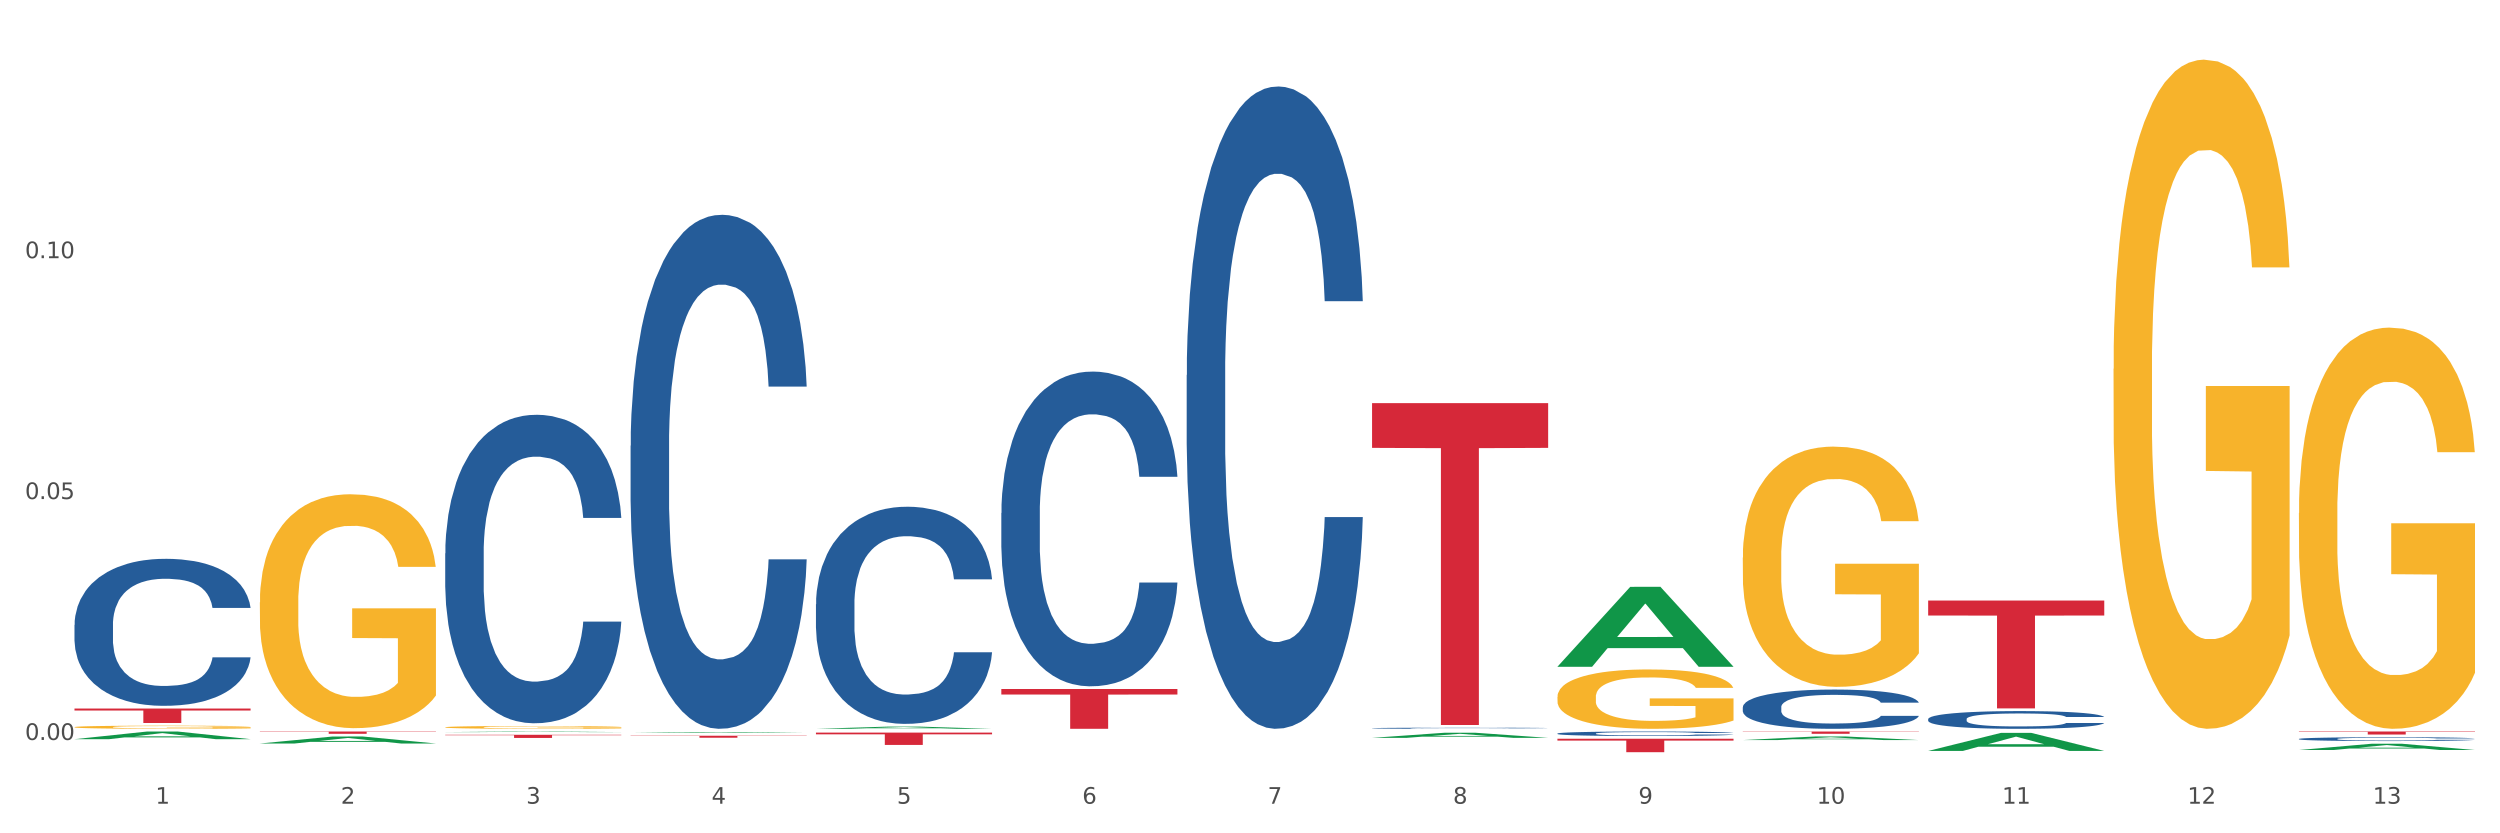 <?xml version="1.0" encoding="utf-8" standalone="no"?>
<!DOCTYPE svg PUBLIC "-//W3C//DTD SVG 1.1//EN"
  "http://www.w3.org/Graphics/SVG/1.1/DTD/svg11.dtd">
<svg xmlns:xlink="http://www.w3.org/1999/xlink" width="1080pt" height="360pt" viewBox="0 0 1080 360" xmlns="http://www.w3.org/2000/svg" version="1.1">
 <rect x="0" y="0" width="1080" height="360" fill="#333333" stroke="none"/>
 <defs>
  <style type="text/css">*{stroke-linejoin: round; stroke-linecap: butt}</style>
 </defs>
 <g id="figure_1">
  <g id="patch_1">
   <path d="M 0 360 
L 1080 360 
L 1080 0 
L 0 0 
z
" style="fill: #ffffff; stroke: #ffffff; stroke-linejoin: miter"/>
  </g>
  <g id="axes_1">
   <g id="matplotlib.axis_1">
    <g id="xtick_1">
     <g id="text_1">
      <!-- 1 -->
      <g style="fill: #4d4d4d" transform="translate(67.159 347.204) scale(0.096 -0.096)">
       <defs>
        <path id="DejaVuSans-31" d="M 794 531 
L 1825 531 
L 1825 4091 
L 703 3866 
L 703 4441 
L 1819 4666 
L 2450 4666 
L 2450 531 
L 3481 531 
L 3481 0 
L 794 0 
L 794 531 
z
" transform="scale(0.016)"/>
       </defs>
       <use xlink:href="#DejaVuSans-31"/>
      </g>
     </g>
    </g>
    <g id="xtick_2">
     <g id="text_2">
      <!-- 2 -->
      <g style="fill: #4d4d4d" transform="translate(147.238 347.204) scale(0.096 -0.096)">
       <defs>
        <path id="DejaVuSans-32" d="M 1228 531 
L 3431 531 
L 3431 0 
L 469 0 
L 469 531 
Q 828 903 1448 1529 
Q 2069 2156 2228 2338 
Q 2531 2678 2651 2914 
Q 2772 3150 2772 3378 
Q 2772 3750 2511 3984 
Q 2250 4219 1831 4219 
Q 1534 4219 1204 4116 
Q 875 4013 500 3803 
L 500 4441 
Q 881 4594 1212 4672 
Q 1544 4750 1819 4750 
Q 2544 4750 2975 4387 
Q 3406 4025 3406 3419 
Q 3406 3131 3298 2873 
Q 3191 2616 2906 2266 
Q 2828 2175 2409 1742 
Q 1991 1309 1228 531 
z
" transform="scale(0.016)"/>
       </defs>
       <use xlink:href="#DejaVuSans-32"/>
      </g>
     </g>
    </g>
    <g id="xtick_3">
     <g id="text_3">
      <!-- 3 -->
      <g style="fill: #4d4d4d" transform="translate(227.317 347.204) scale(0.096 -0.096)">
       <defs>
        <path id="DejaVuSans-33" d="M 2597 2516 
Q 3050 2419 3304 2112 
Q 3559 1806 3559 1356 
Q 3559 666 3084 287 
Q 2609 -91 1734 -91 
Q 1441 -91 1130 -33 
Q 819 25 488 141 
L 488 750 
Q 750 597 1062 519 
Q 1375 441 1716 441 
Q 2309 441 2620 675 
Q 2931 909 2931 1356 
Q 2931 1769 2642 2001 
Q 2353 2234 1838 2234 
L 1294 2234 
L 1294 2753 
L 1863 2753 
Q 2328 2753 2575 2939 
Q 2822 3125 2822 3475 
Q 2822 3834 2567 4026 
Q 2313 4219 1838 4219 
Q 1578 4219 1281 4162 
Q 984 4106 628 3988 
L 628 4550 
Q 988 4650 1302 4700 
Q 1616 4750 1894 4750 
Q 2613 4750 3031 4423 
Q 3450 4097 3450 3541 
Q 3450 3153 3228 2886 
Q 3006 2619 2597 2516 
z
" transform="scale(0.016)"/>
       </defs>
       <use xlink:href="#DejaVuSans-33"/>
      </g>
     </g>
    </g>
    <g id="xtick_4">
     <g id="text_4">
      <!-- 4 -->
      <g style="fill: #4d4d4d" transform="translate(307.396 347.204) scale(0.096 -0.096)">
       <defs>
        <path id="DejaVuSans-34" d="M 2419 4116 
L 825 1625 
L 2419 1625 
L 2419 4116 
z
M 2253 4666 
L 3047 4666 
L 3047 1625 
L 3713 1625 
L 3713 1100 
L 3047 1100 
L 3047 0 
L 2419 0 
L 2419 1100 
L 313 1100 
L 313 1709 
L 2253 4666 
z
" transform="scale(0.016)"/>
       </defs>
       <use xlink:href="#DejaVuSans-34"/>
      </g>
     </g>
    </g>
    <g id="xtick_5">
     <g id="text_5">
      <!-- 5 -->
      <g style="fill: #4d4d4d" transform="translate(387.475 347.204) scale(0.096 -0.096)">
       <defs>
        <path id="DejaVuSans-35" d="M 691 4666 
L 3169 4666 
L 3169 4134 
L 1269 4134 
L 1269 2991 
Q 1406 3038 1543 3061 
Q 1681 3084 1819 3084 
Q 2600 3084 3056 2656 
Q 3513 2228 3513 1497 
Q 3513 744 3044 326 
Q 2575 -91 1722 -91 
Q 1428 -91 1123 -41 
Q 819 9 494 109 
L 494 744 
Q 775 591 1075 516 
Q 1375 441 1709 441 
Q 2250 441 2565 725 
Q 2881 1009 2881 1497 
Q 2881 1984 2565 2268 
Q 2250 2553 1709 2553 
Q 1456 2553 1204 2497 
Q 953 2441 691 2322 
L 691 4666 
z
" transform="scale(0.016)"/>
       </defs>
       <use xlink:href="#DejaVuSans-35"/>
      </g>
     </g>
    </g>
    <g id="xtick_6">
     <g id="text_6">
      <!-- 6 -->
      <g style="fill: #4d4d4d" transform="translate(467.554 347.204) scale(0.096 -0.096)">
       <defs>
        <path id="DejaVuSans-36" d="M 2113 2584 
Q 1688 2584 1439 2293 
Q 1191 2003 1191 1497 
Q 1191 994 1439 701 
Q 1688 409 2113 409 
Q 2538 409 2786 701 
Q 3034 994 3034 1497 
Q 3034 2003 2786 2293 
Q 2538 2584 2113 2584 
z
M 3366 4563 
L 3366 3988 
Q 3128 4100 2886 4159 
Q 2644 4219 2406 4219 
Q 1781 4219 1451 3797 
Q 1122 3375 1075 2522 
Q 1259 2794 1537 2939 
Q 1816 3084 2150 3084 
Q 2853 3084 3261 2657 
Q 3669 2231 3669 1497 
Q 3669 778 3244 343 
Q 2819 -91 2113 -91 
Q 1303 -91 875 529 
Q 447 1150 447 2328 
Q 447 3434 972 4092 
Q 1497 4750 2381 4750 
Q 2619 4750 2861 4703 
Q 3103 4656 3366 4563 
z
" transform="scale(0.016)"/>
       </defs>
       <use xlink:href="#DejaVuSans-36"/>
      </g>
     </g>
    </g>
    <g id="xtick_7">
     <g id="text_7">
      <!-- 7 -->
      <g style="fill: #4d4d4d" transform="translate(547.634 347.204) scale(0.096 -0.096)">
       <defs>
        <path id="DejaVuSans-37" d="M 525 4666 
L 3525 4666 
L 3525 4397 
L 1831 0 
L 1172 0 
L 2766 4134 
L 525 4134 
L 525 4666 
z
" transform="scale(0.016)"/>
       </defs>
       <use xlink:href="#DejaVuSans-37"/>
      </g>
     </g>
    </g>
    <g id="xtick_8">
     <g id="text_8">
      <!-- 8 -->
      <g style="fill: #4d4d4d" transform="translate(627.713 347.204) scale(0.096 -0.096)">
       <defs>
        <path id="DejaVuSans-38" d="M 2034 2216 
Q 1584 2216 1326 1975 
Q 1069 1734 1069 1313 
Q 1069 891 1326 650 
Q 1584 409 2034 409 
Q 2484 409 2743 651 
Q 3003 894 3003 1313 
Q 3003 1734 2745 1975 
Q 2488 2216 2034 2216 
z
M 1403 2484 
Q 997 2584 770 2862 
Q 544 3141 544 3541 
Q 544 4100 942 4425 
Q 1341 4750 2034 4750 
Q 2731 4750 3128 4425 
Q 3525 4100 3525 3541 
Q 3525 3141 3298 2862 
Q 3072 2584 2669 2484 
Q 3125 2378 3379 2068 
Q 3634 1759 3634 1313 
Q 3634 634 3220 271 
Q 2806 -91 2034 -91 
Q 1263 -91 848 271 
Q 434 634 434 1313 
Q 434 1759 690 2068 
Q 947 2378 1403 2484 
z
M 1172 3481 
Q 1172 3119 1398 2916 
Q 1625 2713 2034 2713 
Q 2441 2713 2670 2916 
Q 2900 3119 2900 3481 
Q 2900 3844 2670 4047 
Q 2441 4250 2034 4250 
Q 1625 4250 1398 4047 
Q 1172 3844 1172 3481 
z
" transform="scale(0.016)"/>
       </defs>
       <use xlink:href="#DejaVuSans-38"/>
      </g>
     </g>
    </g>
    <g id="xtick_9">
     <g id="text_9">
      <!-- 9 -->
      <g style="fill: #4d4d4d" transform="translate(707.792 347.204) scale(0.096 -0.096)">
       <defs>
        <path id="DejaVuSans-39" d="M 703 97 
L 703 672 
Q 941 559 1184 500 
Q 1428 441 1663 441 
Q 2288 441 2617 861 
Q 2947 1281 2994 2138 
Q 2813 1869 2534 1725 
Q 2256 1581 1919 1581 
Q 1219 1581 811 2004 
Q 403 2428 403 3163 
Q 403 3881 828 4315 
Q 1253 4750 1959 4750 
Q 2769 4750 3195 4129 
Q 3622 3509 3622 2328 
Q 3622 1225 3098 567 
Q 2575 -91 1691 -91 
Q 1453 -91 1209 -44 
Q 966 3 703 97 
z
M 1959 2075 
Q 2384 2075 2632 2365 
Q 2881 2656 2881 3163 
Q 2881 3666 2632 3958 
Q 2384 4250 1959 4250 
Q 1534 4250 1286 3958 
Q 1038 3666 1038 3163 
Q 1038 2656 1286 2365 
Q 1534 2075 1959 2075 
z
" transform="scale(0.016)"/>
       </defs>
       <use xlink:href="#DejaVuSans-39"/>
      </g>
     </g>
    </g>
    <g id="xtick_10">
     <g id="text_10">
      <!-- 10 -->
      <g style="fill: #4d4d4d" transform="translate(784.817 347.204) scale(0.096 -0.096)">
       <defs>
        <path id="DejaVuSans-30" d="M 2034 4250 
Q 1547 4250 1301 3770 
Q 1056 3291 1056 2328 
Q 1056 1369 1301 889 
Q 1547 409 2034 409 
Q 2525 409 2770 889 
Q 3016 1369 3016 2328 
Q 3016 3291 2770 3770 
Q 2525 4250 2034 4250 
z
M 2034 4750 
Q 2819 4750 3233 4129 
Q 3647 3509 3647 2328 
Q 3647 1150 3233 529 
Q 2819 -91 2034 -91 
Q 1250 -91 836 529 
Q 422 1150 422 2328 
Q 422 3509 836 4129 
Q 1250 4750 2034 4750 
z
" transform="scale(0.016)"/>
       </defs>
       <use xlink:href="#DejaVuSans-31"/>
       <use xlink:href="#DejaVuSans-30" transform="translate(63.623 0)"/>
      </g>
     </g>
    </g>
    <g id="xtick_11">
     <g id="text_11">
      <!-- 11 -->
      <g style="fill: #4d4d4d" transform="translate(864.896 347.204) scale(0.096 -0.096)">
       <use xlink:href="#DejaVuSans-31"/>
       <use xlink:href="#DejaVuSans-31" transform="translate(63.623 0)"/>
      </g>
     </g>
    </g>
    <g id="xtick_12">
     <g id="text_12">
      <!-- 12 -->
      <g style="fill: #4d4d4d" transform="translate(944.975 347.204) scale(0.096 -0.096)">
       <use xlink:href="#DejaVuSans-31"/>
       <use xlink:href="#DejaVuSans-32" transform="translate(63.623 0)"/>
      </g>
     </g>
    </g>
    <g id="xtick_13">
     <g id="text_13">
      <!-- 13 -->
      <g style="fill: #4d4d4d" transform="translate(1025.054 347.204) scale(0.096 -0.096)">
       <use xlink:href="#DejaVuSans-31"/>
       <use xlink:href="#DejaVuSans-33" transform="translate(63.623 0)"/>
      </g>
     </g>
    </g>
    <g id="xtick_14"/>
    <g id="xtick_15"/>
    <g id="xtick_16"/>
    <g id="xtick_17"/>
    <g id="xtick_18"/>
    <g id="xtick_19"/>
    <g id="xtick_20"/>
    <g id="xtick_21"/>
    <g id="xtick_22"/>
    <g id="xtick_23"/>
    <g id="xtick_24"/>
    <g id="xtick_25"/>
   </g>
   <g id="matplotlib.axis_2">
    <g id="ytick_1">
     <g id="text_14">
      <!-- 0.00 -->
      <g style="fill: #4d4d4d" transform="translate(10.8 319.655) scale(0.096 -0.096)">
       <defs>
        <path id="DejaVuSans-2e" d="M 684 794 
L 1344 794 
L 1344 0 
L 684 0 
L 684 794 
z
" transform="scale(0.016)"/>
       </defs>
       <use xlink:href="#DejaVuSans-30"/>
       <use xlink:href="#DejaVuSans-2e" transform="translate(63.623 0)"/>
       <use xlink:href="#DejaVuSans-30" transform="translate(95.41 0)"/>
       <use xlink:href="#DejaVuSans-30" transform="translate(159.033 0)"/>
      </g>
     </g>
    </g>
    <g id="ytick_2">
     <g id="text_15">
      <!-- 0.05 -->
      <g style="fill: #4d4d4d" transform="translate(10.8 215.595) scale(0.096 -0.096)">
       <use xlink:href="#DejaVuSans-30"/>
       <use xlink:href="#DejaVuSans-2e" transform="translate(63.623 0)"/>
       <use xlink:href="#DejaVuSans-30" transform="translate(95.41 0)"/>
       <use xlink:href="#DejaVuSans-35" transform="translate(159.033 0)"/>
      </g>
     </g>
    </g>
    <g id="ytick_3">
     <g id="text_16">
      <!-- 0.10 -->
      <g style="fill: #4d4d4d" transform="translate(10.8 111.535) scale(0.096 -0.096)">
       <use xlink:href="#DejaVuSans-30"/>
       <use xlink:href="#DejaVuSans-2e" transform="translate(63.623 0)"/>
       <use xlink:href="#DejaVuSans-31" transform="translate(95.41 0)"/>
       <use xlink:href="#DejaVuSans-30" transform="translate(159.033 0)"/>
      </g>
     </g>
    </g>
    <g id="ytick_4"/>
    <g id="ytick_5"/>
    <g id="ytick_6"/>
   </g>
   <g id="PolyCollection_1">
    <path d="M 32.175 319.317 
L 32.253 319.314 
L 63.625 316.011 
L 76.644 316.008 
L 108.25 319.324 
L 93.192 319.324 
L 86.369 318.551 
L 53.978 318.551 
L 53.743 318.564 
L 47.155 319.324 
L 32.175 319.324 
L 32.175 319.317 
L 58.056 318.091 
L 82.291 318.088 
L 70.291 316.715 
L 70.134 316.708 
L 69.977 316.718 
L 57.978 318.088 
L 58.056 318.091 
L 32.175 319.317 
z
" clip-path="url(#p5651e35a24)" style="fill: #109648"/>
    <path d="M 832.967 259.423 
L 909.042 259.423 
L 909.042 265.9 
L 879.116 265.943 
L 879.116 306.028 
L 862.712 306.028 
L 862.712 265.943 
L 832.967 265.9 
L 832.967 259.467 
L 832.967 259.423 
z
" clip-path="url(#p5651e35a24)" style="fill: #d62839"/>
    <path d="M 752.887 316.008 
L 828.963 316.008 
L 828.963 316.145 
L 799.037 316.146 
L 799.037 316.993 
L 782.632 316.993 
L 782.632 316.146 
L 752.887 316.145 
L 752.887 316.009 
L 752.887 316.008 
z
" clip-path="url(#p5651e35a24)" style="fill: #d62839"/>
    <path d="M 672.808 319.127 
L 748.883 319.127 
L 748.883 319.936 
L 718.958 319.942 
L 718.958 324.95 
L 702.553 324.95 
L 702.553 319.942 
L 672.808 319.936 
L 672.808 319.132 
L 672.808 319.127 
z
" clip-path="url(#p5651e35a24)" style="fill: #d62839"/>
    <path d="M 592.729 174.155 
L 668.804 174.155 
L 668.804 193.478 
L 638.879 193.609 
L 638.879 313.202 
L 622.474 313.202 
L 622.474 193.609 
L 592.729 193.478 
L 592.729 174.286 
L 592.729 174.155 
z
" clip-path="url(#p5651e35a24)" style="fill: #d62839"/>
    <path d="M 432.571 297.651 
L 508.646 297.651 
L 508.646 300.041 
L 478.721 300.057 
L 478.721 314.847 
L 462.316 314.847 
L 462.316 300.057 
L 432.571 300.041 
L 432.571 297.667 
L 432.571 297.651 
z
" clip-path="url(#p5651e35a24)" style="fill: #d62839"/>
    <path d="M 352.492 316.49 
L 428.567 316.49 
L 428.567 317.227 
L 398.641 317.232 
L 398.641 321.797 
L 382.237 321.797 
L 382.237 317.232 
L 352.492 317.227 
L 352.492 316.495 
L 352.492 316.49 
z
" clip-path="url(#p5651e35a24)" style="fill: #d62839"/>
    <path d="M 272.412 317.829 
L 348.488 317.829 
L 348.488 317.951 
L 318.562 317.952 
L 318.562 318.708 
L 302.157 318.708 
L 302.157 317.952 
L 272.412 317.951 
L 272.412 317.83 
L 272.412 317.829 
z
" clip-path="url(#p5651e35a24)" style="fill: #d62839"/>
    <path d="M 192.333 317.429 
L 268.408 317.429 
L 268.408 317.619 
L 238.483 317.62 
L 238.483 318.791 
L 222.078 318.791 
L 222.078 317.62 
L 192.333 317.619 
L 192.333 317.431 
L 192.333 317.429 
z
" clip-path="url(#p5651e35a24)" style="fill: #d62839"/>
    <path d="M 993.125 319.22 
L 993.215 319.219 
L 993.215 319.176 
L 993.485 319.119 
L 994.474 319.013 
L 995.733 318.933 
L 997.891 318.84 
L 999.06 318.8 
L 1000.588 318.757 
L 1003.736 318.686 
L 1007.333 318.625 
L 1009.851 318.592 
L 1011.739 318.571 
L 1015.965 318.533 
L 1018.393 318.516 
L 1020.911 318.503 
L 1023.069 318.494 
L 1026.666 318.483 
L 1029.544 318.479 
L 1032.871 318.477 
L 1035.659 318.479 
L 1039.345 318.485 
L 1044.741 318.503 
L 1046.809 318.513 
L 1049.597 318.531 
L 1052.474 318.556 
L 1054.812 318.58 
L 1057.51 318.615 
L 1060.298 318.66 
L 1062.995 318.717 
L 1064.884 318.77 
L 1066.412 318.826 
L 1067.761 318.894 
L 1068.75 318.968 
L 1069.2 319.03 
L 1052.744 319.03 
L 1052.294 318.974 
L 1051.395 318.914 
L 1050.496 318.873 
L 1049.507 318.84 
L 1047.978 318.802 
L 1046.629 318.778 
L 1044.381 318.749 
L 1042.313 318.731 
L 1040.604 318.72 
L 1038.536 318.711 
L 1034.13 318.702 
L 1030.983 318.702 
L 1029.004 318.705 
L 1026.576 318.713 
L 1024.508 318.723 
L 1022.08 318.741 
L 1020.192 318.761 
L 1018.303 318.787 
L 1017.224 318.805 
L 1015.606 318.838 
L 1014.527 318.865 
L 1013.088 318.912 
L 1012.278 318.945 
L 1010.84 319.031 
L 1010.21 319.095 
L 1009.94 319.139 
L 1009.761 319.187 
L 1009.761 319.423 
L 1010.3 319.528 
L 1010.75 319.574 
L 1011.469 319.625 
L 1012.818 319.692 
L 1014.796 319.757 
L 1016.865 319.803 
L 1018.573 319.832 
L 1020.192 319.853 
L 1021.81 319.87 
L 1023.789 319.885 
L 1025.407 319.894 
L 1027.835 319.903 
L 1030.713 319.908 
L 1032.961 319.908 
L 1037.547 319.9 
L 1039.615 319.893 
L 1041.594 319.882 
L 1043.752 319.865 
L 1045.46 319.847 
L 1046.449 319.834 
L 1048.068 319.805 
L 1049.327 319.775 
L 1050.406 319.74 
L 1051.125 319.71 
L 1051.935 319.664 
L 1052.564 319.613 
L 1052.744 319.586 
L 1069.2 319.586 
L 1068.84 319.64 
L 1068.211 319.693 
L 1066.952 319.764 
L 1065.963 319.805 
L 1064.434 319.855 
L 1062.815 319.897 
L 1060.567 319.944 
L 1058.499 319.979 
L 1056.341 320.009 
L 1054.003 320.036 
L 1049.777 320.074 
L 1048.248 320.084 
L 1045.011 320.102 
L 1042.493 320.113 
L 1038.806 320.124 
L 1035.029 320.13 
L 1031.072 320.131 
L 1027.565 320.128 
L 1023.699 320.119 
L 1021.271 320.11 
L 1018.573 320.096 
L 1015.426 320.075 
L 1012.458 320.05 
L 1009.671 320.019 
L 1007.063 319.985 
L 1004.635 319.945 
L 1001.488 319.88 
L 999.15 319.817 
L 997.441 319.758 
L 996.272 319.708 
L 995.103 319.645 
L 994.474 319.601 
L 993.485 319.495 
L 993.125 319.397 
L 993.125 319.22 
z
" clip-path="url(#p5651e35a24)" style="fill: #255c99"/>
    <path d="M 832.967 310.63 
L 833.056 310.623 
L 833.056 310.427 
L 833.326 310.161 
L 834.315 309.672 
L 835.574 309.301 
L 837.732 308.867 
L 838.901 308.686 
L 840.43 308.483 
L 843.577 308.154 
L 847.174 307.874 
L 849.692 307.72 
L 851.581 307.623 
L 855.807 307.448 
L 858.235 307.371 
L 860.753 307.308 
L 862.911 307.266 
L 866.508 307.217 
L 869.385 307.196 
L 872.713 307.189 
L 875.5 307.196 
L 879.187 307.224 
L 884.583 307.308 
L 886.651 307.357 
L 889.438 307.441 
L 892.316 307.553 
L 894.654 307.665 
L 897.352 307.825 
L 900.139 308.035 
L 902.837 308.301 
L 904.725 308.546 
L 906.254 308.804 
L 907.603 309.119 
L 908.592 309.462 
L 909.042 309.749 
L 892.586 309.749 
L 892.136 309.49 
L 891.237 309.21 
L 890.338 309.021 
L 889.348 308.867 
L 887.82 308.693 
L 886.471 308.581 
L 884.223 308.448 
L 882.155 308.364 
L 880.446 308.315 
L 878.378 308.273 
L 873.972 308.231 
L 870.824 308.231 
L 868.846 308.245 
L 866.418 308.28 
L 864.35 308.329 
L 861.922 308.413 
L 860.033 308.504 
L 858.145 308.623 
L 857.066 308.707 
L 855.447 308.86 
L 854.368 308.986 
L 852.929 309.203 
L 852.12 309.357 
L 850.681 309.756 
L 850.052 310.049 
L 849.782 310.252 
L 849.602 310.476 
L 849.602 311.567 
L 850.142 312.056 
L 850.591 312.266 
L 851.311 312.504 
L 852.66 312.812 
L 854.638 313.112 
L 856.706 313.329 
L 858.415 313.462 
L 860.033 313.56 
L 861.652 313.637 
L 863.63 313.707 
L 865.249 313.749 
L 867.677 313.791 
L 870.554 313.812 
L 872.803 313.812 
L 877.389 313.777 
L 879.457 313.742 
L 881.435 313.693 
L 883.593 313.616 
L 885.302 313.532 
L 886.291 313.469 
L 887.91 313.336 
L 889.169 313.196 
L 890.248 313.035 
L 890.967 312.896 
L 891.776 312.686 
L 892.406 312.448 
L 892.586 312.322 
L 909.042 312.322 
L 908.682 312.574 
L 908.053 312.819 
L 906.794 313.147 
L 905.804 313.336 
L 904.276 313.567 
L 902.657 313.763 
L 900.409 313.98 
L 898.341 314.14 
L 896.183 314.28 
L 893.845 314.406 
L 889.618 314.581 
L 888.09 314.63 
L 884.852 314.714 
L 882.334 314.763 
L 878.648 314.812 
L 874.871 314.84 
L 870.914 314.847 
L 867.407 314.833 
L 863.54 314.791 
L 861.113 314.749 
L 858.415 314.686 
L 855.268 314.588 
L 852.3 314.469 
L 849.512 314.329 
L 846.905 314.168 
L 844.477 313.987 
L 841.329 313.686 
L 838.991 313.392 
L 837.283 313.119 
L 836.114 312.889 
L 834.945 312.595 
L 834.315 312.392 
L 833.326 311.903 
L 832.967 311.448 
L 832.967 310.63 
z
" clip-path="url(#p5651e35a24)" style="fill: #255c99"/>
    <path d="M 752.887 305.507 
L 752.977 305.492 
L 752.977 305.058 
L 753.247 304.47 
L 754.236 303.385 
L 755.495 302.564 
L 757.653 301.604 
L 758.822 301.201 
L 760.351 300.752 
L 763.498 300.024 
L 767.095 299.405 
L 769.613 299.064 
L 771.501 298.847 
L 775.728 298.46 
L 778.156 298.29 
L 780.674 298.15 
L 782.832 298.057 
L 786.429 297.949 
L 789.306 297.902 
L 792.633 297.887 
L 795.421 297.902 
L 799.108 297.964 
L 804.503 298.15 
L 806.572 298.259 
L 809.359 298.445 
L 812.237 298.692 
L 814.575 298.94 
L 817.273 299.296 
L 820.06 299.761 
L 822.758 300.35 
L 824.646 300.892 
L 826.175 301.465 
L 827.524 302.162 
L 828.513 302.921 
L 828.963 303.556 
L 812.507 303.556 
L 812.057 302.983 
L 811.158 302.363 
L 810.258 301.945 
L 809.269 301.604 
L 807.741 301.217 
L 806.392 300.969 
L 804.144 300.675 
L 802.075 300.489 
L 800.367 300.381 
L 798.299 300.288 
L 793.892 300.195 
L 790.745 300.195 
L 788.767 300.226 
L 786.339 300.303 
L 784.271 300.412 
L 781.843 300.597 
L 779.954 300.799 
L 778.066 301.062 
L 776.987 301.248 
L 775.368 301.589 
L 774.289 301.867 
L 772.85 302.348 
L 772.041 302.688 
L 770.602 303.571 
L 769.973 304.222 
L 769.703 304.671 
L 769.523 305.167 
L 769.523 307.583 
L 770.063 308.667 
L 770.512 309.132 
L 771.232 309.658 
L 772.581 310.34 
L 774.559 311.006 
L 776.627 311.486 
L 778.336 311.78 
L 779.954 311.997 
L 781.573 312.167 
L 783.551 312.322 
L 785.17 312.415 
L 787.598 312.508 
L 790.475 312.555 
L 792.723 312.555 
L 797.31 312.477 
L 799.378 312.4 
L 801.356 312.291 
L 803.514 312.121 
L 805.223 311.935 
L 806.212 311.796 
L 807.831 311.501 
L 809.089 311.192 
L 810.169 310.835 
L 810.888 310.526 
L 811.697 310.061 
L 812.327 309.534 
L 812.507 309.255 
L 828.963 309.255 
L 828.603 309.813 
L 827.973 310.355 
L 826.714 311.083 
L 825.725 311.501 
L 824.197 312.012 
L 822.578 312.446 
L 820.33 312.926 
L 818.262 313.282 
L 816.104 313.592 
L 813.765 313.871 
L 809.539 314.258 
L 808.01 314.367 
L 804.773 314.553 
L 802.255 314.661 
L 798.568 314.769 
L 794.792 314.831 
L 790.835 314.847 
L 787.328 314.816 
L 783.461 314.723 
L 781.033 314.63 
L 778.336 314.491 
L 775.188 314.274 
L 772.221 314.01 
L 769.433 313.701 
L 766.825 313.344 
L 764.398 312.942 
L 761.25 312.276 
L 758.912 311.625 
L 757.204 311.021 
L 756.035 310.51 
L 754.866 309.86 
L 754.236 309.41 
L 753.247 308.326 
L 752.887 307.319 
L 752.887 305.507 
z
" clip-path="url(#p5651e35a24)" style="fill: #255c99"/>
    <path d="M 672.808 316.888 
L 672.898 316.886 
L 672.898 316.836 
L 673.168 316.768 
L 674.157 316.643 
L 675.416 316.548 
L 677.574 316.437 
L 678.743 316.39 
L 680.272 316.339 
L 683.419 316.255 
L 687.016 316.183 
L 689.534 316.144 
L 691.422 316.119 
L 695.649 316.074 
L 698.077 316.054 
L 700.595 316.038 
L 702.753 316.027 
L 706.35 316.015 
L 709.227 316.01 
L 712.554 316.008 
L 715.342 316.01 
L 719.029 316.017 
L 724.424 316.038 
L 726.492 316.051 
L 729.28 316.072 
L 732.158 316.101 
L 734.496 316.129 
L 737.193 316.171 
L 739.981 316.224 
L 742.679 316.292 
L 744.567 316.355 
L 746.096 316.421 
L 747.445 316.501 
L 748.434 316.589 
L 748.883 316.662 
L 732.427 316.662 
L 731.978 316.596 
L 731.079 316.525 
L 730.179 316.476 
L 729.19 316.437 
L 727.661 316.392 
L 726.313 316.364 
L 724.065 316.33 
L 721.996 316.308 
L 720.288 316.296 
L 718.22 316.285 
L 713.813 316.274 
L 710.666 316.274 
L 708.688 316.278 
L 706.26 316.287 
L 704.191 316.299 
L 701.764 316.321 
L 699.875 316.344 
L 697.987 316.374 
L 696.908 316.396 
L 695.289 316.435 
L 694.21 316.467 
L 692.771 316.523 
L 691.962 316.562 
L 690.523 316.664 
L 689.894 316.739 
L 689.624 316.791 
L 689.444 316.848 
L 689.444 317.127 
L 689.984 317.252 
L 690.433 317.306 
L 691.153 317.367 
L 692.501 317.446 
L 694.48 317.522 
L 696.548 317.578 
L 698.257 317.612 
L 699.875 317.637 
L 701.494 317.657 
L 703.472 317.674 
L 705.091 317.685 
L 707.519 317.696 
L 710.396 317.701 
L 712.644 317.701 
L 717.23 317.692 
L 719.299 317.683 
L 721.277 317.671 
L 723.435 317.651 
L 725.144 317.63 
L 726.133 317.614 
L 727.751 317.58 
L 729.01 317.544 
L 730.089 317.503 
L 730.809 317.467 
L 731.618 317.413 
L 732.248 317.353 
L 732.427 317.32 
L 748.883 317.32 
L 748.524 317.385 
L 747.894 317.447 
L 746.635 317.531 
L 745.646 317.58 
L 744.117 317.639 
L 742.499 317.689 
L 740.251 317.744 
L 738.183 317.785 
L 736.024 317.821 
L 733.686 317.853 
L 729.46 317.898 
L 727.931 317.911 
L 724.694 317.932 
L 722.176 317.944 
L 718.489 317.957 
L 714.713 317.964 
L 710.756 317.966 
L 707.249 317.962 
L 703.382 317.952 
L 700.954 317.941 
L 698.257 317.925 
L 695.109 317.9 
L 692.142 317.869 
L 689.354 317.834 
L 686.746 317.792 
L 684.318 317.746 
L 681.171 317.669 
L 678.833 317.594 
L 677.125 317.524 
L 675.956 317.465 
L 674.787 317.39 
L 674.157 317.338 
L 673.168 317.213 
L 672.808 317.097 
L 672.808 316.888 
z
" clip-path="url(#p5651e35a24)" style="fill: #255c99"/>
    <path d="M 592.729 314.581 
L 592.819 314.58 
L 592.819 314.568 
L 593.089 314.551 
L 594.078 314.52 
L 595.337 314.497 
L 597.495 314.469 
L 598.664 314.458 
L 600.193 314.445 
L 603.34 314.424 
L 606.937 314.407 
L 609.455 314.397 
L 611.343 314.391 
L 615.57 314.38 
L 617.998 314.375 
L 620.515 314.371 
L 622.674 314.368 
L 626.27 314.365 
L 629.148 314.364 
L 632.475 314.363 
L 635.263 314.364 
L 638.95 314.366 
L 644.345 314.371 
L 646.413 314.374 
L 649.201 314.379 
L 652.078 314.386 
L 654.417 314.393 
L 657.114 314.404 
L 659.902 314.417 
L 662.6 314.434 
L 664.488 314.449 
L 666.017 314.465 
L 667.365 314.485 
L 668.355 314.507 
L 668.804 314.525 
L 652.348 314.525 
L 651.899 314.509 
L 650.999 314.491 
L 650.1 314.479 
L 649.111 314.469 
L 647.582 314.458 
L 646.233 314.451 
L 643.985 314.443 
L 641.917 314.438 
L 640.209 314.434 
L 638.14 314.432 
L 633.734 314.429 
L 630.587 314.429 
L 628.608 314.43 
L 626.181 314.432 
L 624.112 314.435 
L 621.684 314.441 
L 619.796 314.446 
L 617.908 314.454 
L 616.829 314.459 
L 615.21 314.469 
L 614.131 314.477 
L 612.692 314.491 
L 611.883 314.5 
L 610.444 314.525 
L 609.814 314.544 
L 609.545 314.557 
L 609.365 314.571 
L 609.365 314.64 
L 609.904 314.671 
L 610.354 314.684 
L 611.073 314.699 
L 612.422 314.718 
L 614.401 314.737 
L 616.469 314.751 
L 618.177 314.759 
L 619.796 314.766 
L 621.415 314.77 
L 623.393 314.775 
L 625.012 314.777 
L 627.439 314.78 
L 630.317 314.781 
L 632.565 314.781 
L 637.151 314.779 
L 639.219 314.777 
L 641.198 314.774 
L 643.356 314.769 
L 645.064 314.764 
L 646.054 314.76 
L 647.672 314.751 
L 648.931 314.743 
L 650.01 314.732 
L 650.73 314.724 
L 651.539 314.71 
L 652.168 314.695 
L 652.348 314.687 
L 668.804 314.687 
L 668.445 314.703 
L 667.815 314.719 
L 666.556 314.74 
L 665.567 314.751 
L 664.038 314.766 
L 662.42 314.778 
L 660.172 314.792 
L 658.103 314.802 
L 655.945 314.811 
L 653.607 314.819 
L 649.381 314.83 
L 647.852 314.833 
L 644.615 314.838 
L 642.097 314.841 
L 638.41 314.845 
L 634.633 314.846 
L 630.677 314.847 
L 627.17 314.846 
L 623.303 314.843 
L 620.875 314.841 
L 618.177 314.837 
L 615.03 314.83 
L 612.063 314.823 
L 609.275 314.814 
L 606.667 314.804 
L 604.239 314.792 
L 601.092 314.774 
L 598.754 314.755 
L 597.045 314.738 
L 595.876 314.723 
L 594.707 314.705 
L 594.078 314.692 
L 593.089 314.661 
L 592.729 314.632 
L 592.729 314.581 
z
" clip-path="url(#p5651e35a24)" style="fill: #255c99"/>
    <path d="M 512.65 162.038 
L 512.74 161.785 
L 512.74 154.689 
L 513.01 145.06 
L 513.999 127.321 
L 515.258 113.89 
L 517.416 98.178 
L 518.585 91.589 
L 520.114 84.24 
L 523.261 72.33 
L 526.858 62.193 
L 529.376 56.618 
L 531.264 53.07 
L 535.49 46.735 
L 537.918 43.947 
L 540.436 41.667 
L 542.594 40.146 
L 546.191 38.372 
L 549.069 37.612 
L 552.396 37.359 
L 555.184 37.612 
L 558.871 38.626 
L 564.266 41.667 
L 566.334 43.441 
L 569.122 46.482 
L 571.999 50.536 
L 574.337 54.591 
L 577.035 60.419 
L 579.823 68.022 
L 582.52 77.652 
L 584.409 86.521 
L 585.937 95.897 
L 587.286 107.301 
L 588.275 119.718 
L 588.725 130.108 
L 572.269 130.108 
L 571.819 120.732 
L 570.92 110.595 
L 570.021 103.753 
L 569.032 98.178 
L 567.503 91.843 
L 566.154 87.788 
L 563.906 82.973 
L 561.838 79.932 
L 560.129 78.158 
L 558.061 76.638 
L 553.655 75.117 
L 550.508 75.117 
L 548.529 75.624 
L 546.101 76.891 
L 544.033 78.665 
L 541.605 81.706 
L 539.717 85.001 
L 537.828 89.309 
L 536.749 92.35 
L 535.131 97.925 
L 534.052 102.486 
L 532.613 110.342 
L 531.804 115.917 
L 530.365 130.362 
L 529.735 141.005 
L 529.466 148.354 
L 529.286 156.463 
L 529.286 195.996 
L 529.825 213.735 
L 530.275 221.337 
L 530.994 229.953 
L 532.343 241.103 
L 534.321 252 
L 536.39 259.856 
L 538.098 264.671 
L 539.717 268.219 
L 541.335 271.006 
L 543.314 273.54 
L 544.932 275.061 
L 547.36 276.581 
L 550.238 277.342 
L 552.486 277.342 
L 557.072 276.074 
L 559.14 274.807 
L 561.119 273.034 
L 563.277 270.246 
L 564.985 267.205 
L 565.974 264.924 
L 567.593 260.109 
L 568.852 255.041 
L 569.931 249.213 
L 570.65 244.144 
L 571.46 236.542 
L 572.089 227.926 
L 572.269 223.364 
L 588.725 223.364 
L 588.365 232.487 
L 587.736 241.357 
L 586.477 253.267 
L 585.488 260.109 
L 583.959 268.472 
L 582.341 275.568 
L 580.092 283.423 
L 578.024 289.252 
L 575.866 294.32 
L 573.528 298.882 
L 569.302 305.217 
L 567.773 306.991 
L 564.536 310.032 
L 562.018 311.806 
L 558.331 313.58 
L 554.554 314.593 
L 550.598 314.847 
L 547.091 314.34 
L 543.224 312.819 
L 540.796 311.299 
L 538.098 309.018 
L 534.951 305.47 
L 531.983 301.162 
L 529.196 296.094 
L 526.588 290.266 
L 524.16 283.677 
L 521.013 272.78 
L 518.675 262.137 
L 516.966 252.254 
L 515.797 243.891 
L 514.628 233.248 
L 513.999 225.899 
L 513.01 208.16 
L 512.65 191.688 
L 512.65 162.038 
z
" clip-path="url(#p5651e35a24)" style="fill: #255c99"/>
    <path d="M 432.571 221.613 
L 432.661 221.489 
L 432.661 218.012 
L 432.93 213.294 
L 433.92 204.602 
L 435.179 198.02 
L 437.337 190.322 
L 438.506 187.093 
L 440.034 183.492 
L 443.182 177.656 
L 446.779 172.689 
L 449.297 169.957 
L 451.185 168.219 
L 455.411 165.114 
L 457.839 163.748 
L 460.357 162.631 
L 462.515 161.886 
L 466.112 161.017 
L 468.99 160.644 
L 472.317 160.52 
L 475.105 160.644 
L 478.791 161.141 
L 484.187 162.631 
L 486.255 163.5 
L 489.043 164.99 
L 491.92 166.977 
L 494.258 168.964 
L 496.956 171.82 
L 499.744 175.545 
L 502.441 180.264 
L 504.33 184.61 
L 505.858 189.204 
L 507.207 194.792 
L 508.196 200.876 
L 508.646 205.968 
L 492.19 205.968 
L 491.74 201.373 
L 490.841 196.406 
L 489.942 193.053 
L 488.953 190.322 
L 487.424 187.217 
L 486.075 185.23 
L 483.827 182.871 
L 481.759 181.381 
L 480.05 180.512 
L 477.982 179.767 
L 473.576 179.022 
L 470.429 179.022 
L 468.45 179.27 
L 466.022 179.891 
L 463.954 180.76 
L 461.526 182.25 
L 459.638 183.865 
L 457.749 185.976 
L 456.67 187.466 
L 455.052 190.197 
L 453.973 192.433 
L 452.534 196.282 
L 451.724 199.014 
L 450.286 206.092 
L 449.656 211.307 
L 449.386 214.908 
L 449.207 218.882 
L 449.207 238.253 
L 449.746 246.945 
L 450.196 250.67 
L 450.915 254.892 
L 452.264 260.356 
L 454.242 265.695 
L 456.311 269.544 
L 458.019 271.904 
L 459.638 273.642 
L 461.256 275.008 
L 463.235 276.25 
L 464.853 276.995 
L 467.281 277.74 
L 470.159 278.112 
L 472.407 278.112 
L 476.993 277.492 
L 479.061 276.871 
L 481.039 276.001 
L 483.198 274.636 
L 484.906 273.145 
L 485.895 272.028 
L 487.514 269.669 
L 488.773 267.185 
L 489.852 264.329 
L 490.571 261.846 
L 491.381 258.12 
L 492.01 253.899 
L 492.19 251.663 
L 508.646 251.663 
L 508.286 256.134 
L 507.657 260.48 
L 506.398 266.316 
L 505.409 269.669 
L 503.88 273.766 
L 502.261 277.243 
L 500.013 281.093 
L 497.945 283.949 
L 495.787 286.432 
L 493.449 288.667 
L 489.222 291.772 
L 487.694 292.641 
L 484.457 294.131 
L 481.939 295 
L 478.252 295.869 
L 474.475 296.366 
L 470.518 296.49 
L 467.011 296.242 
L 463.145 295.497 
L 460.717 294.752 
L 458.019 293.634 
L 454.872 291.896 
L 451.904 289.785 
L 449.117 287.301 
L 446.509 284.445 
L 444.081 281.217 
L 440.934 275.877 
L 438.596 270.662 
L 436.887 265.819 
L 435.718 261.722 
L 434.549 256.506 
L 433.92 252.905 
L 432.93 244.213 
L 432.571 236.142 
L 432.571 221.613 
z
" clip-path="url(#p5651e35a24)" style="fill: #255c99"/>
    <path d="M 352.492 261.057 
L 352.582 260.971 
L 352.582 258.572 
L 352.851 255.316 
L 353.84 249.319 
L 355.099 244.778 
L 357.258 239.466 
L 358.427 237.239 
L 359.955 234.754 
L 363.103 230.727 
L 366.699 227.3 
L 369.217 225.415 
L 371.106 224.216 
L 375.332 222.074 
L 377.76 221.131 
L 380.278 220.36 
L 382.436 219.846 
L 386.033 219.246 
L 388.911 218.989 
L 392.238 218.904 
L 395.025 218.989 
L 398.712 219.332 
L 404.108 220.36 
L 406.176 220.96 
L 408.963 221.988 
L 411.841 223.359 
L 414.179 224.73 
L 416.877 226.7 
L 419.664 229.271 
L 422.362 232.526 
L 424.25 235.525 
L 425.779 238.695 
L 427.128 242.55 
L 428.117 246.749 
L 428.567 250.261 
L 412.111 250.261 
L 411.661 247.091 
L 410.762 243.664 
L 409.863 241.351 
L 408.874 239.466 
L 407.345 237.324 
L 405.996 235.953 
L 403.748 234.326 
L 401.68 233.297 
L 399.971 232.698 
L 397.903 232.184 
L 393.497 231.67 
L 390.349 231.67 
L 388.371 231.841 
L 385.943 232.269 
L 383.875 232.869 
L 381.447 233.897 
L 379.559 235.011 
L 377.67 236.467 
L 376.591 237.496 
L 374.972 239.38 
L 373.893 240.923 
L 372.455 243.579 
L 371.645 245.464 
L 370.207 250.347 
L 369.577 253.946 
L 369.307 256.43 
L 369.127 259.172 
L 369.127 272.537 
L 369.667 278.535 
L 370.117 281.105 
L 370.836 284.018 
L 372.185 287.788 
L 374.163 291.472 
L 376.231 294.128 
L 377.94 295.756 
L 379.559 296.955 
L 381.177 297.898 
L 383.155 298.754 
L 384.774 299.269 
L 387.202 299.783 
L 390.08 300.04 
L 392.328 300.04 
L 396.914 299.611 
L 398.982 299.183 
L 400.96 298.583 
L 403.118 297.641 
L 404.827 296.613 
L 405.816 295.841 
L 407.435 294.214 
L 408.694 292.5 
L 409.773 290.53 
L 410.492 288.816 
L 411.302 286.246 
L 411.931 283.333 
L 412.111 281.79 
L 428.567 281.79 
L 428.207 284.875 
L 427.578 287.874 
L 426.319 291.9 
L 425.33 294.214 
L 423.801 297.041 
L 422.182 299.44 
L 419.934 302.096 
L 417.866 304.066 
L 415.708 305.78 
L 413.37 307.322 
L 409.143 309.464 
L 407.615 310.064 
L 404.377 311.092 
L 401.86 311.692 
L 398.173 312.291 
L 394.396 312.634 
L 390.439 312.72 
L 386.932 312.548 
L 383.066 312.034 
L 380.638 311.52 
L 377.94 310.749 
L 374.793 309.55 
L 371.825 308.093 
L 369.038 306.38 
L 366.43 304.409 
L 364.002 302.182 
L 360.854 298.497 
L 358.516 294.899 
L 356.808 291.558 
L 355.639 288.73 
L 354.47 285.132 
L 353.84 282.647 
L 352.851 276.65 
L 352.492 271.081 
L 352.492 261.057 
z
" clip-path="url(#p5651e35a24)" style="fill: #255c99"/>
    <path d="M 272.412 192.566 
L 272.502 192.364 
L 272.502 186.686 
L 272.772 178.98 
L 273.761 164.785 
L 275.02 154.037 
L 277.178 141.464 
L 278.347 136.192 
L 279.876 130.311 
L 283.023 120.78 
L 286.62 112.668 
L 289.138 108.207 
L 291.027 105.368 
L 295.253 100.298 
L 297.681 98.068 
L 300.199 96.243 
L 302.357 95.026 
L 305.954 93.606 
L 308.831 92.998 
L 312.159 92.795 
L 314.946 92.998 
L 318.633 93.809 
L 324.028 96.243 
L 326.097 97.662 
L 328.884 100.096 
L 331.762 103.34 
L 334.1 106.585 
L 336.798 111.249 
L 339.585 117.333 
L 342.283 125.038 
L 344.171 132.136 
L 345.7 139.639 
L 347.049 148.764 
L 348.038 158.701 
L 348.488 167.015 
L 332.032 167.015 
L 331.582 159.512 
L 330.683 151.401 
L 329.784 145.925 
L 328.794 141.464 
L 327.266 136.394 
L 325.917 133.15 
L 323.669 129.297 
L 321.601 126.863 
L 319.892 125.444 
L 317.824 124.227 
L 313.418 123.011 
L 310.27 123.011 
L 308.292 123.416 
L 305.864 124.43 
L 303.796 125.85 
L 301.368 128.283 
L 299.479 130.919 
L 297.591 134.367 
L 296.512 136.8 
L 294.893 141.261 
L 293.814 144.912 
L 292.375 151.198 
L 291.566 155.659 
L 290.127 167.218 
L 289.498 175.735 
L 289.228 181.616 
L 289.048 188.105 
L 289.048 219.74 
L 289.588 233.935 
L 290.037 240.018 
L 290.757 246.913 
L 292.106 255.836 
L 294.084 264.556 
L 296.152 270.842 
L 297.861 274.695 
L 299.479 277.534 
L 301.098 279.765 
L 303.076 281.793 
L 304.695 283.009 
L 307.123 284.226 
L 310 284.834 
L 312.249 284.834 
L 316.835 283.82 
L 318.903 282.806 
L 320.881 281.387 
L 323.039 279.156 
L 324.748 276.723 
L 325.737 274.898 
L 327.356 271.045 
L 328.615 266.989 
L 329.694 262.325 
L 330.413 258.269 
L 331.222 252.186 
L 331.852 245.291 
L 332.032 241.641 
L 348.488 241.641 
L 348.128 248.941 
L 347.498 256.039 
L 346.24 265.57 
L 345.25 271.045 
L 343.722 277.737 
L 342.103 283.415 
L 339.855 289.701 
L 337.787 294.365 
L 335.629 298.421 
L 333.291 302.071 
L 329.064 307.141 
L 327.535 308.56 
L 324.298 310.994 
L 321.78 312.413 
L 318.094 313.833 
L 314.317 314.644 
L 310.36 314.847 
L 306.853 314.441 
L 302.986 313.224 
L 300.558 312.008 
L 297.861 310.183 
L 294.713 307.344 
L 291.746 303.896 
L 288.958 299.841 
L 286.351 295.176 
L 283.923 289.904 
L 280.775 281.184 
L 278.437 272.667 
L 276.729 264.758 
L 275.56 258.067 
L 274.391 249.549 
L 273.761 243.669 
L 272.772 229.474 
L 272.412 216.292 
L 272.412 192.566 
z
" clip-path="url(#p5651e35a24)" style="fill: #255c99"/>
    <path d="M 192.333 239.068 
L 192.423 238.947 
L 192.423 235.539 
L 192.693 230.914 
L 193.682 222.394 
L 194.941 215.943 
L 197.099 208.397 
L 198.268 205.233 
L 199.797 201.703 
L 202.944 195.983 
L 206.541 191.114 
L 209.059 188.437 
L 210.947 186.733 
L 215.174 183.69 
L 217.602 182.351 
L 220.12 181.256 
L 222.278 180.525 
L 225.875 179.673 
L 228.752 179.308 
L 232.079 179.186 
L 234.867 179.308 
L 238.554 179.795 
L 243.949 181.256 
L 246.018 182.108 
L 248.805 183.568 
L 251.683 185.515 
L 254.021 187.463 
L 256.718 190.262 
L 259.506 193.914 
L 262.204 198.539 
L 264.092 202.798 
L 265.621 207.302 
L 266.97 212.779 
L 267.959 218.743 
L 268.408 223.733 
L 251.953 223.733 
L 251.503 219.229 
L 250.604 214.361 
L 249.704 211.075 
L 248.715 208.397 
L 247.187 205.354 
L 245.838 203.407 
L 243.59 201.095 
L 241.521 199.634 
L 239.813 198.782 
L 237.745 198.052 
L 233.338 197.321 
L 230.191 197.321 
L 228.213 197.565 
L 225.785 198.173 
L 223.717 199.025 
L 221.289 200.486 
L 219.4 202.068 
L 217.512 204.137 
L 216.433 205.598 
L 214.814 208.275 
L 213.735 210.466 
L 212.296 214.239 
L 211.487 216.917 
L 210.048 223.855 
L 209.419 228.966 
L 209.149 232.496 
L 208.969 236.391 
L 208.969 255.378 
L 209.509 263.898 
L 209.958 267.549 
L 210.678 271.687 
L 212.027 277.042 
L 214.005 282.276 
L 216.073 286.049 
L 217.782 288.361 
L 219.4 290.065 
L 221.019 291.404 
L 222.997 292.621 
L 224.616 293.352 
L 227.044 294.082 
L 229.921 294.447 
L 232.169 294.447 
L 236.755 293.838 
L 238.824 293.23 
L 240.802 292.378 
L 242.96 291.039 
L 244.669 289.579 
L 245.658 288.483 
L 247.276 286.171 
L 248.535 283.736 
L 249.615 280.937 
L 250.334 278.503 
L 251.143 274.852 
L 251.773 270.713 
L 251.953 268.523 
L 268.408 268.523 
L 268.049 272.904 
L 267.419 277.164 
L 266.16 282.884 
L 265.171 286.171 
L 263.643 290.187 
L 262.024 293.595 
L 259.776 297.368 
L 257.708 300.167 
L 255.549 302.602 
L 253.211 304.793 
L 248.985 307.835 
L 247.456 308.687 
L 244.219 310.148 
L 241.701 311 
L 238.014 311.852 
L 234.238 312.339 
L 230.281 312.46 
L 226.774 312.217 
L 222.907 311.487 
L 220.479 310.756 
L 217.782 309.661 
L 214.634 307.957 
L 211.667 305.888 
L 208.879 303.454 
L 206.271 300.654 
L 203.843 297.49 
L 200.696 292.256 
L 198.358 287.144 
L 196.65 282.398 
L 195.481 278.381 
L 194.312 273.269 
L 193.682 269.74 
L 192.693 261.22 
L 192.333 253.309 
L 192.333 239.068 
z
" clip-path="url(#p5651e35a24)" style="fill: #255c99"/>
    <path d="M 32.175 269.945 
L 32.265 269.887 
L 32.265 268.262 
L 32.535 266.058 
L 33.524 261.998 
L 34.783 258.924 
L 36.941 255.328 
L 38.11 253.82 
L 39.639 252.138 
L 42.786 249.412 
L 46.383 247.092 
L 48.901 245.816 
L 50.789 245.004 
L 55.016 243.554 
L 57.443 242.916 
L 59.961 242.394 
L 62.119 242.046 
L 65.716 241.639 
L 68.594 241.465 
L 71.921 241.407 
L 74.709 241.465 
L 78.396 241.697 
L 83.791 242.394 
L 85.859 242.8 
L 88.647 243.496 
L 91.524 244.424 
L 93.862 245.352 
L 96.56 246.686 
L 99.348 248.426 
L 102.045 250.63 
L 103.934 252.66 
L 105.463 254.806 
L 106.811 257.416 
L 107.801 260.258 
L 108.25 262.636 
L 91.794 262.636 
L 91.345 260.49 
L 90.445 258.17 
L 89.546 256.604 
L 88.557 255.328 
L 87.028 253.878 
L 85.679 252.95 
L 83.431 251.848 
L 81.363 251.152 
L 79.655 250.746 
L 77.586 250.398 
L 73.18 250.05 
L 70.033 250.05 
L 68.054 250.166 
L 65.627 250.456 
L 63.558 250.862 
L 61.13 251.558 
L 59.242 252.312 
L 57.354 253.298 
L 56.274 253.994 
L 54.656 255.27 
L 53.577 256.314 
L 52.138 258.112 
L 51.329 259.388 
L 49.89 262.694 
L 49.26 265.13 
L 48.991 266.812 
L 48.811 268.668 
L 48.811 277.717 
L 49.35 281.777 
L 49.8 283.517 
L 50.519 285.489 
L 51.868 288.041 
L 53.847 290.535 
L 55.915 292.333 
L 57.623 293.435 
L 59.242 294.247 
L 60.861 294.885 
L 62.839 295.465 
L 64.457 295.813 
L 66.885 296.161 
L 69.763 296.335 
L 72.011 296.335 
L 76.597 296.045 
L 78.665 295.755 
L 80.644 295.349 
L 82.802 294.711 
L 84.51 294.015 
L 85.5 293.493 
L 87.118 292.391 
L 88.377 291.231 
L 89.456 289.897 
L 90.176 288.737 
L 90.985 286.997 
L 91.614 285.025 
L 91.794 283.981 
L 108.25 283.981 
L 107.89 286.069 
L 107.261 288.099 
L 106.002 290.825 
L 105.013 292.391 
L 103.484 294.305 
L 101.866 295.929 
L 99.618 297.728 
L 97.549 299.062 
L 95.391 300.222 
L 93.053 301.266 
L 88.827 302.716 
L 87.298 303.122 
L 84.061 303.818 
L 81.543 304.224 
L 77.856 304.63 
L 74.079 304.862 
L 70.123 304.92 
L 66.616 304.804 
L 62.749 304.456 
L 60.321 304.108 
L 57.623 303.586 
L 54.476 302.774 
L 51.509 301.788 
L 48.721 300.628 
L 46.113 299.294 
L 43.685 297.786 
L 40.538 295.291 
L 38.2 292.855 
L 36.491 290.593 
L 35.322 288.679 
L 34.153 286.243 
L 33.524 284.561 
L 32.535 280.501 
L 32.175 276.731 
L 32.175 269.945 
z
" clip-path="url(#p5651e35a24)" style="fill: #255c99"/>
    <path d="M 993.125 316.008 
L 1069.2 316.008 
L 1069.2 316.19 
L 1039.275 316.191 
L 1039.275 317.316 
L 1022.87 317.316 
L 1022.87 316.191 
L 993.125 316.19 
L 993.125 316.009 
L 993.125 316.008 
z
" clip-path="url(#p5651e35a24)" style="fill: #d62839"/>
    <path d="M 32.175 306.081 
L 108.25 306.081 
L 108.25 306.949 
L 78.325 306.955 
L 78.325 312.328 
L 61.92 312.328 
L 61.92 306.955 
L 32.175 306.949 
L 32.175 306.087 
L 32.175 306.081 
z
" clip-path="url(#p5651e35a24)" style="fill: #d62839"/>
    <path d="M 112.254 316.008 
L 188.329 316.008 
L 188.329 316.146 
L 158.404 316.147 
L 158.404 317.006 
L 141.999 317.006 
L 141.999 316.147 
L 112.254 316.146 
L 112.254 316.009 
L 112.254 316.008 
z
" clip-path="url(#p5651e35a24)" style="fill: #d62839"/>
    <path d="M 32.175 314.117 
L 32.265 314.115 
L 32.265 314.071 
L 32.444 314.032 
L 33.343 313.939 
L 34.69 313.862 
L 35.678 313.821 
L 36.666 313.788 
L 37.833 313.755 
L 39.271 313.72 
L 41.875 313.669 
L 43.492 313.643 
L 45.468 313.616 
L 49.061 313.576 
L 51.665 313.554 
L 54.36 313.535 
L 58.761 313.513 
L 61.635 313.503 
L 64.689 313.495 
L 68.371 313.49 
L 71.156 313.489 
L 77.263 313.493 
L 82.473 313.504 
L 84.988 313.513 
L 88.221 313.528 
L 89.927 313.538 
L 92.712 313.557 
L 95.586 313.583 
L 97.562 313.606 
L 100.526 313.648 
L 102.771 313.69 
L 104.837 313.742 
L 105.915 313.778 
L 106.723 313.812 
L 107.442 313.85 
L 108.16 313.911 
L 91.993 313.911 
L 91.365 313.867 
L 90.377 313.826 
L 88.939 313.787 
L 87.682 313.762 
L 85.526 313.731 
L 83.55 313.711 
L 81.485 313.696 
L 78.97 313.684 
L 76.994 313.678 
L 74.209 313.673 
L 68.731 313.674 
L 65.048 313.684 
L 62.533 313.696 
L 60.917 313.707 
L 59.479 313.72 
L 57.863 313.737 
L 55.977 313.763 
L 54.629 313.787 
L 53.282 313.817 
L 52.204 313.846 
L 51.216 313.881 
L 50.408 313.918 
L 49.779 313.957 
L 49.24 314.004 
L 48.791 314.082 
L 48.791 314.252 
L 48.971 314.29 
L 49.42 314.341 
L 49.959 314.379 
L 50.857 314.425 
L 51.665 314.456 
L 53.192 314.501 
L 54.899 314.538 
L 56.246 314.562 
L 57.593 314.581 
L 59.929 314.609 
L 62.533 314.631 
L 64.779 314.645 
L 67.832 314.657 
L 69.898 314.662 
L 71.695 314.665 
L 76.096 314.665 
L 79.239 314.661 
L 82.742 314.652 
L 85.437 314.641 
L 87.682 314.627 
L 90.197 314.605 
L 91.814 314.584 
L 91.814 314.325 
L 72.054 314.324 
L 72.054 314.151 
L 108.25 314.151 
L 108.25 314.657 
L 106.723 314.683 
L 105.017 314.707 
L 103.22 314.728 
L 100.526 314.754 
L 97.292 314.779 
L 94.418 314.796 
L 91.365 314.811 
L 87.772 314.824 
L 83.101 314.837 
L 80.227 314.842 
L 76.635 314.846 
L 72.413 314.847 
L 68.731 314.844 
L 65.138 314.838 
L 61.366 314.827 
L 57.683 314.811 
L 54.899 314.795 
L 52.114 314.775 
L 49.15 314.749 
L 46.815 314.724 
L 45.019 314.702 
L 43.043 314.673 
L 40.887 314.636 
L 39.271 314.603 
L 37.833 314.568 
L 36.307 314.523 
L 35.229 314.485 
L 34.151 314.436 
L 33.522 314.4 
L 32.804 314.345 
L 32.265 314.267 
L 32.175 314.117 
z
" clip-path="url(#p5651e35a24)" style="fill: #f7b32b"/>
    <path d="M 112.254 321.192 
L 112.333 321.189 
L 143.704 318.17 
L 156.723 318.167 
L 188.329 321.198 
L 173.271 321.198 
L 166.448 320.492 
L 134.057 320.492 
L 133.822 320.503 
L 127.234 321.198 
L 112.254 321.198 
L 112.254 321.192 
L 138.135 320.071 
L 162.37 320.068 
L 150.37 318.813 
L 150.213 318.807 
L 150.056 318.816 
L 138.057 320.068 
L 138.135 320.071 
L 112.254 321.192 
z
" clip-path="url(#p5651e35a24)" style="fill: #109648"/>
    <path d="M 192.333 316.268 
L 192.412 316.268 
L 223.783 316.008 
L 236.802 316.008 
L 268.408 316.268 
L 253.35 316.268 
L 246.527 316.208 
L 214.136 316.208 
L 213.901 316.209 
L 207.313 316.268 
L 192.333 316.268 
L 192.333 316.268 
L 218.215 316.172 
L 242.449 316.171 
L 230.449 316.063 
L 230.292 316.063 
L 230.136 316.064 
L 218.136 316.171 
L 218.215 316.172 
L 192.333 316.268 
z
" clip-path="url(#p5651e35a24)" style="fill: #109648"/>
    <path d="M 272.412 316.667 
L 272.491 316.667 
L 303.862 316.28 
L 316.881 316.28 
L 348.488 316.668 
L 333.429 316.668 
L 326.606 316.578 
L 294.215 316.578 
L 293.98 316.579 
L 287.392 316.668 
L 272.412 316.668 
L 272.412 316.667 
L 298.294 316.524 
L 322.528 316.523 
L 310.528 316.363 
L 310.372 316.362 
L 310.215 316.363 
L 298.215 316.523 
L 298.294 316.524 
L 272.412 316.667 
z
" clip-path="url(#p5651e35a24)" style="fill: #109648"/>
    <path d="M 352.492 314.845 
L 352.57 314.844 
L 383.941 313.882 
L 396.96 313.881 
L 428.567 314.847 
L 413.509 314.847 
L 406.685 314.622 
L 374.295 314.622 
L 374.059 314.625 
L 367.471 314.847 
L 352.492 314.847 
L 352.492 314.845 
L 378.373 314.488 
L 402.607 314.487 
L 390.608 314.087 
L 390.451 314.085 
L 390.294 314.088 
L 378.294 314.487 
L 378.373 314.488 
L 352.492 314.845 
z
" clip-path="url(#p5651e35a24)" style="fill: #109648"/>
    <path d="M 592.729 318.75 
L 592.807 318.748 
L 624.179 316.537 
L 637.198 316.535 
L 668.804 318.754 
L 653.746 318.754 
L 646.923 318.237 
L 614.532 318.237 
L 614.297 318.246 
L 607.709 318.754 
L 592.729 318.754 
L 592.729 318.75 
L 618.61 317.929 
L 642.845 317.927 
L 630.845 317.008 
L 630.688 317.004 
L 630.531 317.01 
L 618.532 317.927 
L 618.61 317.929 
L 592.729 318.75 
z
" clip-path="url(#p5651e35a24)" style="fill: #109648"/>
    <path d="M 672.808 287.979 
L 672.887 287.946 
L 704.258 253.516 
L 717.277 253.483 
L 748.883 288.044 
L 733.825 288.044 
L 727.002 279.996 
L 694.611 279.996 
L 694.376 280.126 
L 687.788 288.044 
L 672.808 288.044 
L 672.808 287.979 
L 698.689 275.193 
L 722.924 275.161 
L 710.924 260.85 
L 710.767 260.785 
L 710.611 260.882 
L 698.611 275.161 
L 698.689 275.193 
L 672.808 287.979 
z
" clip-path="url(#p5651e35a24)" style="fill: #109648"/>
    <path d="M 752.887 319.712 
L 752.966 319.711 
L 784.337 318.155 
L 797.356 318.154 
L 828.963 319.715 
L 813.904 319.715 
L 807.081 319.352 
L 774.69 319.352 
L 774.455 319.358 
L 767.867 319.715 
L 752.887 319.715 
L 752.887 319.712 
L 778.769 319.135 
L 803.003 319.133 
L 791.003 318.487 
L 790.847 318.484 
L 790.69 318.488 
L 778.69 319.133 
L 778.769 319.135 
L 752.887 319.712 
z
" clip-path="url(#p5651e35a24)" style="fill: #109648"/>
    <path d="M 832.967 324.393 
L 833.045 324.386 
L 864.416 316.599 
L 877.435 316.591 
L 909.042 324.408 
L 893.984 324.408 
L 887.16 322.588 
L 854.769 322.588 
L 854.534 322.617 
L 847.946 324.408 
L 832.967 324.408 
L 832.967 324.393 
L 858.848 321.501 
L 883.082 321.494 
L 871.083 318.257 
L 870.926 318.243 
L 870.769 318.265 
L 858.769 321.494 
L 858.848 321.501 
L 832.967 324.393 
z
" clip-path="url(#p5651e35a24)" style="fill: #109648"/>
    <path d="M 993.125 324.003 
L 993.203 324.001 
L 1024.574 321.295 
L 1037.594 321.292 
L 1069.2 324.008 
L 1054.142 324.008 
L 1047.319 323.376 
L 1014.928 323.376 
L 1014.693 323.386 
L 1008.105 324.008 
L 993.125 324.008 
L 993.125 324.003 
L 1019.006 322.998 
L 1043.24 322.996 
L 1031.241 321.871 
L 1031.084 321.866 
L 1030.927 321.874 
L 1018.928 322.996 
L 1019.006 322.998 
L 993.125 324.003 
z
" clip-path="url(#p5651e35a24)" style="fill: #109648"/>
    <path d="M 112.254 260.215 
L 112.344 260.123 
L 112.344 256.8 
L 112.524 253.939 
L 113.422 247.017 
L 114.769 241.295 
L 115.757 238.249 
L 116.745 235.757 
L 117.913 233.265 
L 119.35 230.681 
L 121.954 226.897 
L 123.571 224.959 
L 125.547 222.929 
L 129.14 219.975 
L 131.744 218.314 
L 134.439 216.929 
L 138.84 215.268 
L 141.714 214.53 
L 144.768 213.976 
L 148.45 213.607 
L 151.235 213.515 
L 157.342 213.791 
L 162.552 214.622 
L 165.067 215.268 
L 168.3 216.376 
L 170.007 217.114 
L 172.791 218.591 
L 175.665 220.529 
L 177.641 222.19 
L 180.605 225.328 
L 182.85 228.466 
L 184.916 232.342 
L 185.994 235.019 
L 186.802 237.511 
L 187.521 240.372 
L 188.24 244.894 
L 172.072 244.894 
L 171.444 241.664 
L 170.456 238.618 
L 169.019 235.665 
L 167.761 233.819 
L 165.606 231.512 
L 163.63 230.035 
L 161.564 228.928 
L 159.049 228.005 
L 157.073 227.543 
L 154.289 227.174 
L 148.81 227.266 
L 145.127 228.005 
L 142.612 228.928 
L 140.996 229.758 
L 139.559 230.681 
L 137.942 231.973 
L 136.056 233.911 
L 134.708 235.665 
L 133.361 237.88 
L 132.283 240.095 
L 131.295 242.679 
L 130.487 245.448 
L 129.858 248.309 
L 129.319 251.816 
L 128.87 257.631 
L 128.87 270.275 
L 129.05 273.136 
L 129.499 276.92 
L 130.038 279.781 
L 130.936 283.196 
L 131.744 285.503 
L 133.271 288.826 
L 134.978 291.595 
L 136.325 293.348 
L 137.672 294.825 
L 140.008 296.855 
L 142.612 298.517 
L 144.858 299.532 
L 147.912 300.455 
L 149.977 300.824 
L 151.774 301.009 
L 156.175 301.009 
L 159.318 300.732 
L 162.821 300.086 
L 165.516 299.255 
L 167.761 298.24 
L 170.276 296.579 
L 171.893 295.01 
L 171.893 275.72 
L 152.133 275.628 
L 152.133 262.799 
L 188.329 262.799 
L 188.329 300.455 
L 186.802 302.393 
L 185.096 304.147 
L 183.3 305.716 
L 180.605 307.654 
L 177.372 309.5 
L 174.497 310.792 
L 171.444 311.899 
L 167.851 312.914 
L 163.181 313.837 
L 160.306 314.207 
L 156.714 314.483 
L 152.492 314.576 
L 148.81 314.391 
L 145.217 313.93 
L 141.445 313.099 
L 137.762 311.899 
L 134.978 310.699 
L 132.194 309.223 
L 129.23 307.285 
L 126.894 305.439 
L 125.098 303.777 
L 123.122 301.655 
L 120.966 298.886 
L 119.35 296.394 
L 117.913 293.81 
L 116.386 290.487 
L 115.308 287.626 
L 114.23 284.027 
L 113.601 281.35 
L 112.883 277.197 
L 112.344 271.382 
L 112.254 260.215 
z
" clip-path="url(#p5651e35a24)" style="fill: #f7b32b"/>
    <path d="M 192.333 314.188 
L 192.423 314.186 
L 192.423 314.146 
L 192.603 314.112 
L 193.501 314.028 
L 194.848 313.958 
L 195.836 313.921 
L 196.824 313.891 
L 197.992 313.861 
L 199.429 313.829 
L 202.034 313.784 
L 203.65 313.76 
L 205.626 313.735 
L 209.219 313.7 
L 211.824 313.68 
L 214.518 313.663 
L 218.919 313.643 
L 221.793 313.634 
L 224.847 313.627 
L 228.53 313.622 
L 231.314 313.621 
L 237.422 313.625 
L 242.631 313.635 
L 245.146 313.643 
L 248.379 313.656 
L 250.086 313.665 
L 252.87 313.683 
L 255.744 313.706 
L 257.72 313.727 
L 260.684 313.765 
L 262.93 313.803 
L 264.995 313.85 
L 266.073 313.882 
L 266.882 313.912 
L 267.6 313.947 
L 268.319 314.002 
L 252.152 314.002 
L 251.523 313.963 
L 250.535 313.926 
L 249.098 313.89 
L 247.84 313.868 
L 245.685 313.84 
L 243.709 313.822 
L 241.643 313.808 
L 239.128 313.797 
L 237.152 313.791 
L 234.368 313.787 
L 228.889 313.788 
L 225.206 313.797 
L 222.692 313.808 
L 221.075 313.818 
L 219.638 313.829 
L 218.021 313.845 
L 216.135 313.869 
L 214.788 313.89 
L 213.44 313.917 
L 212.363 313.944 
L 211.375 313.975 
L 210.566 314.009 
L 209.937 314.043 
L 209.399 314.086 
L 208.949 314.156 
L 208.949 314.31 
L 209.129 314.344 
L 209.578 314.39 
L 210.117 314.425 
L 211.015 314.466 
L 211.824 314.494 
L 213.351 314.535 
L 215.057 314.568 
L 216.404 314.589 
L 217.752 314.607 
L 220.087 314.632 
L 222.692 314.652 
L 224.937 314.664 
L 227.991 314.676 
L 230.057 314.68 
L 231.853 314.682 
L 236.254 314.682 
L 239.398 314.679 
L 242.9 314.671 
L 245.595 314.661 
L 247.84 314.649 
L 250.355 314.629 
L 251.972 314.61 
L 251.972 314.376 
L 232.212 314.375 
L 232.212 314.219 
L 268.408 314.219 
L 268.408 314.676 
L 266.882 314.699 
L 265.175 314.72 
L 263.379 314.739 
L 260.684 314.763 
L 257.451 314.785 
L 254.577 314.801 
L 251.523 314.814 
L 247.93 314.827 
L 243.26 314.838 
L 240.386 314.842 
L 236.793 314.846 
L 232.571 314.847 
L 228.889 314.845 
L 225.296 314.839 
L 221.524 314.829 
L 217.841 314.814 
L 215.057 314.8 
L 212.273 314.782 
L 209.309 314.758 
L 206.974 314.736 
L 205.177 314.716 
L 203.201 314.69 
L 201.046 314.657 
L 199.429 314.626 
L 197.992 314.595 
L 196.465 314.555 
L 195.387 314.52 
L 194.309 314.476 
L 193.681 314.444 
L 192.962 314.394 
L 192.423 314.323 
L 192.333 314.188 
z
" clip-path="url(#p5651e35a24)" style="fill: #f7b32b"/>
    <path d="M 672.808 301.054 
L 672.898 301.03 
L 672.898 300.187 
L 673.078 299.461 
L 673.976 297.705 
L 675.323 296.253 
L 676.311 295.48 
L 677.299 294.848 
L 678.467 294.216 
L 679.904 293.56 
L 682.508 292.6 
L 684.125 292.108 
L 686.101 291.593 
L 689.694 290.844 
L 692.299 290.422 
L 694.993 290.071 
L 699.394 289.65 
L 702.268 289.462 
L 705.322 289.322 
L 709.005 289.228 
L 711.789 289.205 
L 717.896 289.275 
L 723.106 289.486 
L 725.621 289.65 
L 728.854 289.931 
L 730.561 290.118 
L 733.345 290.493 
L 736.219 290.984 
L 738.195 291.406 
L 741.159 292.202 
L 743.405 292.998 
L 745.47 293.982 
L 746.548 294.661 
L 747.357 295.293 
L 748.075 296.019 
L 748.794 297.167 
L 732.626 297.167 
L 731.998 296.347 
L 731.01 295.574 
L 729.573 294.825 
L 728.315 294.356 
L 726.16 293.771 
L 724.184 293.396 
L 722.118 293.115 
L 719.603 292.881 
L 717.627 292.764 
L 714.843 292.67 
L 709.364 292.694 
L 705.681 292.881 
L 703.166 293.115 
L 701.55 293.326 
L 700.113 293.56 
L 698.496 293.888 
L 696.61 294.38 
L 695.263 294.825 
L 693.915 295.387 
L 692.837 295.949 
L 691.849 296.605 
L 691.041 297.307 
L 690.412 298.033 
L 689.873 298.923 
L 689.424 300.398 
L 689.424 303.606 
L 689.604 304.332 
L 690.053 305.292 
L 690.592 306.018 
L 691.49 306.885 
L 692.299 307.47 
L 693.825 308.313 
L 695.532 309.016 
L 696.879 309.461 
L 698.226 309.835 
L 700.562 310.351 
L 703.166 310.772 
L 705.412 311.03 
L 708.466 311.264 
L 710.531 311.358 
L 712.328 311.404 
L 716.729 311.404 
L 719.872 311.334 
L 723.375 311.17 
L 726.07 310.959 
L 728.315 310.702 
L 730.83 310.28 
L 732.447 309.882 
L 732.447 304.988 
L 712.687 304.965 
L 712.687 301.71 
L 748.883 301.71 
L 748.883 311.264 
L 747.357 311.756 
L 745.65 312.201 
L 743.854 312.599 
L 741.159 313.09 
L 737.926 313.559 
L 735.052 313.887 
L 731.998 314.168 
L 728.405 314.425 
L 723.735 314.659 
L 720.86 314.753 
L 717.268 314.823 
L 713.046 314.847 
L 709.364 314.8 
L 705.771 314.683 
L 701.999 314.472 
L 698.316 314.168 
L 695.532 313.863 
L 692.748 313.489 
L 689.784 312.997 
L 687.448 312.528 
L 685.652 312.107 
L 683.676 311.568 
L 681.52 310.866 
L 679.904 310.234 
L 678.467 309.578 
L 676.94 308.735 
L 675.862 308.009 
L 674.784 307.096 
L 674.155 306.416 
L 673.437 305.363 
L 672.898 303.887 
L 672.808 301.054 
z
" clip-path="url(#p5651e35a24)" style="fill: #f7b32b"/>
    <path d="M 752.887 240.893 
L 752.977 240.798 
L 752.977 237.386 
L 753.157 234.447 
L 754.055 227.338 
L 755.402 221.461 
L 756.39 218.333 
L 757.378 215.773 
L 758.546 213.214 
L 759.983 210.56 
L 762.588 206.673 
L 764.204 204.683 
L 766.18 202.597 
L 769.773 199.564 
L 772.378 197.858 
L 775.072 196.436 
L 779.473 194.729 
L 782.347 193.971 
L 785.401 193.402 
L 789.084 193.023 
L 791.868 192.928 
L 797.976 193.213 
L 803.185 194.066 
L 805.7 194.729 
L 808.933 195.867 
L 810.64 196.625 
L 813.424 198.142 
L 816.298 200.133 
L 818.274 201.839 
L 821.238 205.062 
L 823.484 208.285 
L 825.549 212.266 
L 826.627 215.015 
L 827.436 217.574 
L 828.154 220.513 
L 828.873 225.158 
L 812.706 225.158 
L 812.077 221.84 
L 811.089 218.712 
L 809.652 215.679 
L 808.394 213.783 
L 806.239 211.413 
L 804.263 209.896 
L 802.197 208.759 
L 799.682 207.811 
L 797.706 207.337 
L 794.922 206.958 
L 789.443 207.052 
L 785.76 207.811 
L 783.246 208.759 
L 781.629 209.612 
L 780.192 210.56 
L 778.575 211.887 
L 776.689 213.877 
L 775.342 215.679 
L 773.994 217.954 
L 772.917 220.229 
L 771.929 222.883 
L 771.12 225.726 
L 770.492 228.665 
L 769.953 232.267 
L 769.504 238.239 
L 769.504 251.226 
L 769.683 254.164 
L 770.132 258.051 
L 770.671 260.989 
L 771.569 264.497 
L 772.378 266.866 
L 773.905 270.279 
L 775.611 273.123 
L 776.958 274.924 
L 778.306 276.44 
L 780.641 278.526 
L 783.246 280.232 
L 785.491 281.275 
L 788.545 282.223 
L 790.611 282.602 
L 792.407 282.791 
L 796.808 282.791 
L 799.952 282.507 
L 803.454 281.844 
L 806.149 280.99 
L 808.394 279.948 
L 810.909 278.241 
L 812.526 276.63 
L 812.526 256.818 
L 792.766 256.724 
L 792.766 243.547 
L 828.963 243.547 
L 828.963 282.223 
L 827.436 284.213 
L 825.729 286.014 
L 823.933 287.626 
L 821.238 289.617 
L 818.005 291.512 
L 815.131 292.839 
L 812.077 293.977 
L 808.484 295.02 
L 803.814 295.968 
L 800.94 296.347 
L 797.347 296.631 
L 793.125 296.726 
L 789.443 296.536 
L 785.85 296.062 
L 782.078 295.209 
L 778.395 293.977 
L 775.611 292.745 
L 772.827 291.228 
L 769.863 289.237 
L 767.528 287.342 
L 765.731 285.635 
L 763.755 283.455 
L 761.6 280.611 
L 759.983 278.052 
L 758.546 275.398 
L 757.019 271.985 
L 755.941 269.047 
L 754.863 265.35 
L 754.235 262.601 
L 753.516 258.335 
L 752.977 252.363 
L 752.887 240.893 
z
" clip-path="url(#p5651e35a24)" style="fill: #f7b32b"/>
    <path d="M 913.046 159.347 
L 913.135 159.083 
L 913.135 149.579 
L 913.315 141.394 
L 914.213 121.594 
L 915.561 105.226 
L 916.549 96.513 
L 917.537 89.385 
L 918.704 82.257 
L 920.141 74.865 
L 922.746 64.04 
L 924.363 58.496 
L 926.339 52.688 
L 929.931 44.24 
L 932.536 39.488 
L 935.231 35.528 
L 939.632 30.776 
L 942.506 28.664 
L 945.559 27.08 
L 949.242 26.024 
L 952.026 25.759 
L 958.134 26.552 
L 963.343 28.928 
L 965.858 30.776 
L 969.092 33.944 
L 970.798 36.056 
L 973.582 40.28 
L 976.457 45.824 
L 978.433 50.576 
L 981.397 59.552 
L 983.642 68.529 
L 985.708 79.617 
L 986.786 87.273 
L 987.594 94.401 
L 988.312 102.585 
L 989.031 115.522 
L 972.864 115.522 
L 972.235 106.282 
L 971.247 97.569 
L 969.81 89.121 
L 968.553 83.841 
L 966.397 77.241 
L 964.421 73.017 
L 962.355 69.849 
L 959.84 67.209 
L 957.864 65.889 
L 955.08 64.832 
L 949.601 65.096 
L 945.919 67.209 
L 943.404 69.849 
L 941.787 72.225 
L 940.35 74.865 
L 938.733 78.561 
L 936.847 84.105 
L 935.5 89.121 
L 934.153 95.457 
L 933.075 101.793 
L 932.087 109.186 
L 931.279 117.106 
L 930.65 125.29 
L 930.111 135.322 
L 929.662 151.955 
L 929.662 188.124 
L 929.841 196.308 
L 930.291 207.132 
L 930.829 215.316 
L 931.728 225.085 
L 932.536 231.685 
L 934.063 241.189 
L 935.769 249.109 
L 937.117 254.125 
L 938.464 258.349 
L 940.799 264.158 
L 943.404 268.91 
L 945.649 271.814 
L 948.703 274.454 
L 950.769 275.51 
L 952.565 276.038 
L 956.966 276.038 
L 960.11 275.246 
L 963.613 273.398 
L 966.307 271.022 
L 968.553 268.118 
L 971.068 263.365 
L 972.684 258.877 
L 972.684 203.7 
L 952.925 203.436 
L 952.925 166.739 
L 989.121 166.739 
L 989.121 274.454 
L 987.594 279.998 
L 985.887 285.014 
L 984.091 289.502 
L 981.397 295.046 
L 978.163 300.326 
L 975.289 304.023 
L 972.235 307.191 
L 968.643 310.095 
L 963.972 312.735 
L 961.098 313.791 
L 957.505 314.583 
L 953.284 314.847 
L 949.601 314.319 
L 946.009 312.999 
L 942.236 310.623 
L 938.554 307.191 
L 935.769 303.759 
L 932.985 299.534 
L 930.021 293.99 
L 927.686 288.71 
L 925.89 283.958 
L 923.914 277.886 
L 921.758 269.966 
L 920.141 262.837 
L 918.704 255.445 
L 917.177 245.941 
L 916.099 237.757 
L 915.022 227.461 
L 914.393 219.804 
L 913.674 207.924 
L 913.135 191.292 
L 913.046 159.347 
z
" clip-path="url(#p5651e35a24)" style="fill: #f7b32b"/>
    <path d="M 993.125 221.614 
L 993.215 221.456 
L 993.215 215.757 
L 993.394 210.85 
L 994.292 198.979 
L 995.64 189.165 
L 996.628 183.941 
L 997.616 179.667 
L 998.783 175.393 
L 1000.22 170.961 
L 1002.825 164.472 
L 1004.442 161.147 
L 1006.418 157.665 
L 1010.01 152.6 
L 1012.615 149.751 
L 1015.31 147.376 
L 1019.711 144.527 
L 1022.585 143.261 
L 1025.639 142.311 
L 1029.321 141.678 
L 1032.105 141.519 
L 1038.213 141.994 
L 1043.422 143.419 
L 1045.937 144.527 
L 1049.171 146.426 
L 1050.877 147.693 
L 1053.662 150.225 
L 1056.536 153.55 
L 1058.512 156.399 
L 1061.476 161.781 
L 1063.721 167.162 
L 1065.787 173.811 
L 1066.865 178.401 
L 1067.673 182.675 
L 1068.392 187.582 
L 1069.11 195.338 
L 1052.943 195.338 
L 1052.314 189.798 
L 1051.326 184.574 
L 1049.889 179.509 
L 1048.632 176.343 
L 1046.476 172.386 
L 1044.5 169.853 
L 1042.434 167.954 
L 1039.92 166.371 
L 1037.944 165.58 
L 1035.159 164.946 
L 1029.68 165.105 
L 1025.998 166.371 
L 1023.483 167.954 
L 1021.866 169.378 
L 1020.429 170.961 
L 1018.813 173.177 
L 1016.926 176.502 
L 1015.579 179.509 
L 1014.232 183.308 
L 1013.154 187.107 
L 1012.166 191.539 
L 1011.358 196.288 
L 1010.729 201.195 
L 1010.19 207.21 
L 1009.741 217.182 
L 1009.741 238.868 
L 1009.921 243.775 
L 1010.37 250.265 
L 1010.909 255.172 
L 1011.807 261.028 
L 1012.615 264.986 
L 1014.142 270.684 
L 1015.849 275.433 
L 1017.196 278.44 
L 1018.543 280.973 
L 1020.878 284.455 
L 1023.483 287.304 
L 1025.728 289.046 
L 1028.782 290.628 
L 1030.848 291.262 
L 1032.644 291.578 
L 1037.045 291.578 
L 1040.189 291.103 
L 1043.692 289.995 
L 1046.386 288.571 
L 1048.632 286.829 
L 1051.147 283.98 
L 1052.763 281.289 
L 1052.763 248.207 
L 1033.004 248.049 
L 1033.004 226.046 
L 1069.2 226.046 
L 1069.2 290.628 
L 1067.673 293.953 
L 1065.967 296.96 
L 1064.17 299.651 
L 1061.476 302.975 
L 1058.242 306.141 
L 1055.368 308.357 
L 1052.314 310.256 
L 1048.722 311.998 
L 1044.051 313.58 
L 1041.177 314.214 
L 1037.584 314.688 
L 1033.363 314.847 
L 1029.68 314.53 
L 1026.088 313.739 
L 1022.315 312.314 
L 1018.633 310.256 
L 1015.849 308.199 
L 1013.064 305.666 
L 1010.1 302.342 
L 1007.765 299.176 
L 1005.969 296.327 
L 1003.993 292.686 
L 1001.837 287.938 
L 1000.22 283.664 
L 998.783 279.232 
L 997.256 273.533 
L 996.179 268.626 
L 995.101 262.453 
L 994.472 257.862 
L 993.754 250.739 
L 993.215 240.767 
L 993.125 221.614 
z
" clip-path="url(#p5651e35a24)" style="fill: #f7b32b"/>
   </g>
  </g>
 </g>
 <defs>
  <clipPath id="p5651e35a24">
   <rect x="32.175" y="10.8" width="1037.025" height="329.109"/>
  </clipPath>
 </defs>
</svg>
